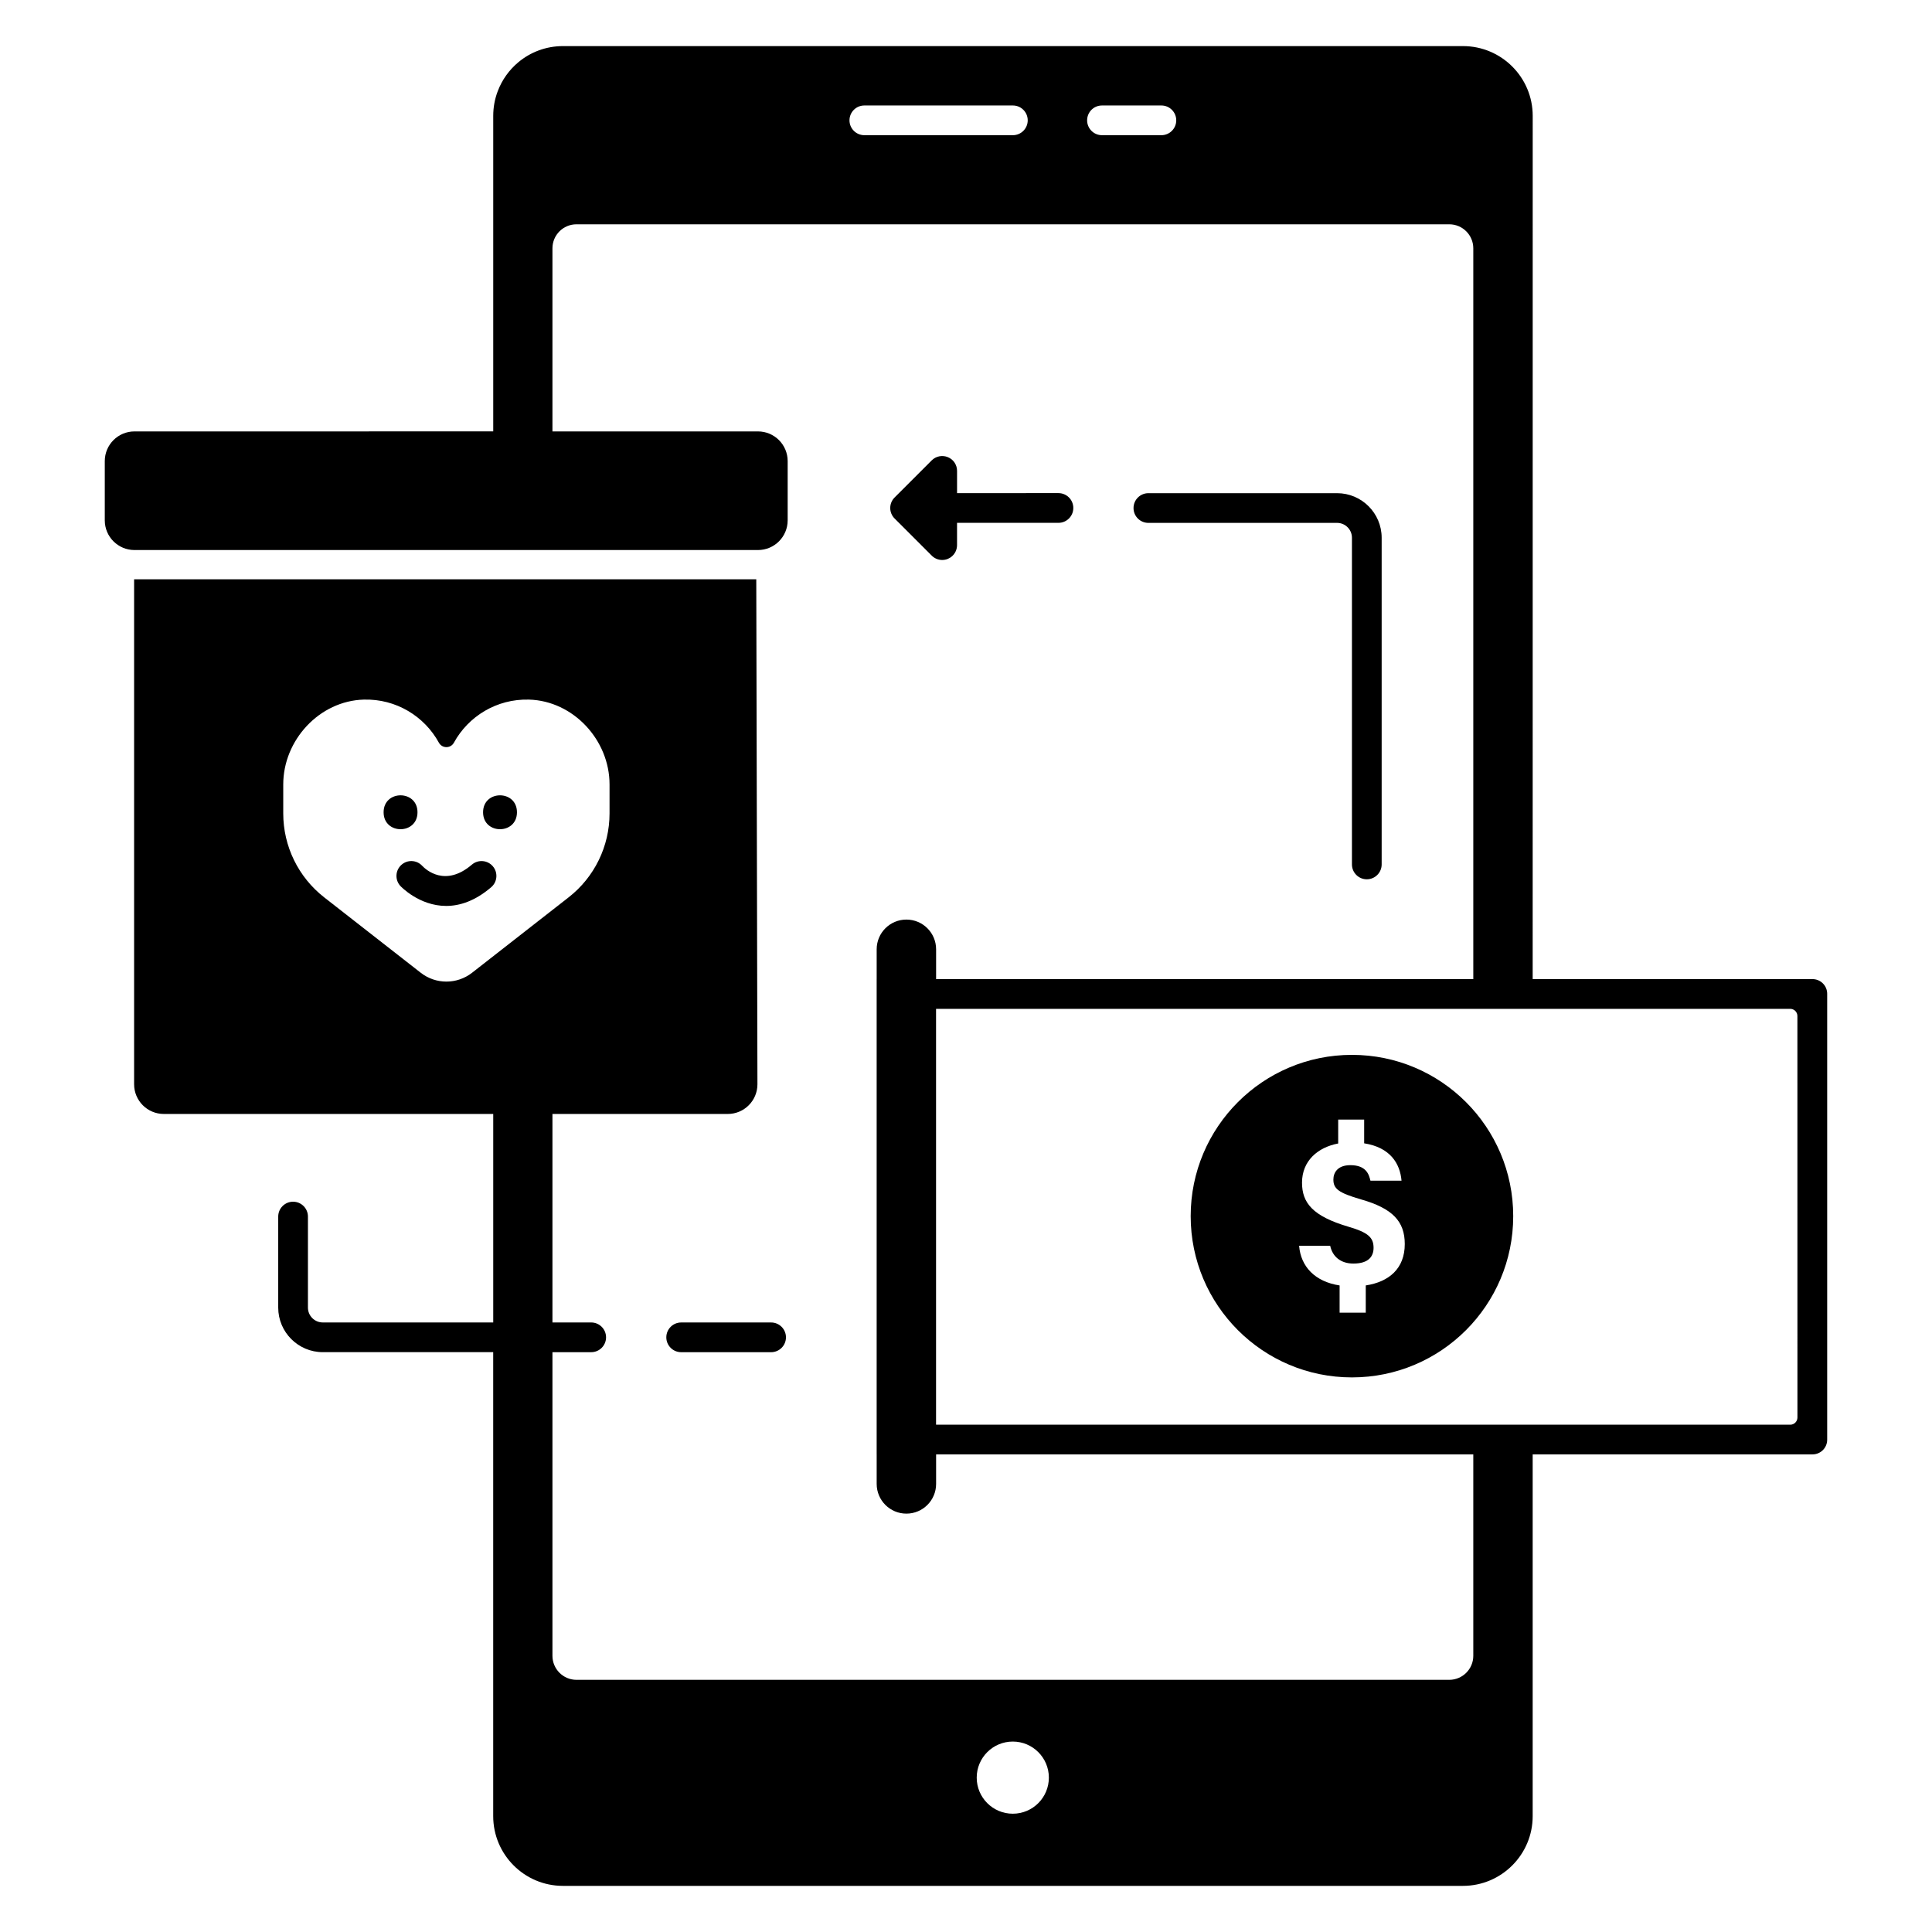 <?xml version="1.0" encoding="UTF-8"?>
<!-- Uploaded to: SVG Repo, www.svgrepo.com, Generator: SVG Repo Mixer Tools -->
<svg fill="#000000" width="800px" height="800px" version="1.1" viewBox="144 144 512 512" xmlns="http://www.w3.org/2000/svg">
 <g>
  <path d="m448.33 282.57h50.012c2.172 0 3.938 1.766 3.938 3.938v86.578c0 2.172 1.762 3.938 3.938 3.938 2.172 0 3.938-1.762 3.938-3.938v-86.578c0-6.512-5.297-11.809-11.809-11.809h-50.012c-2.172 0-3.938 1.762-3.938 3.938-0.004 2.168 1.758 3.934 3.934 3.934z"/>
  <path d="m348.35 494.47h-23.832c-2.172 0-3.938 1.762-3.938 3.938 0 2.172 1.762 3.938 3.938 3.938h23.832c2.172 0 3.938-1.762 3.938-3.938 0-2.172-1.762-3.938-3.938-3.938z"/>
  <path d="m269.05 373.14c-7.059 6.047-12.195 1.332-13.16 0.312-1.469-1.586-3.941-1.691-5.539-0.23-1.605 1.465-1.723 3.953-0.258 5.559 0.07 0.078 4.957 5.301 12.152 5.301 3.519 0 7.594-1.25 11.93-4.961 1.652-1.414 1.844-3.898 0.43-5.551-1.418-1.652-3.902-1.844-5.555-0.43z"/>
  <path d="m254.64 359.26c0 5.988-8.98 5.988-8.98 0 0-5.988 8.98-5.988 8.98 0"/>
  <path d="m281 359.26c0 5.988-8.98 5.988-8.98 0 0-5.988 8.98-5.988 8.98 0"/>
  <path d="m344.42 297.52h-164.88v133.82c0 4.348 3.523 7.871 7.871 7.871h87.301v55.254h-45.168c-2.172 0-3.938-1.766-3.938-3.938v-24.125c0-2.172-1.762-3.938-3.938-3.938-2.172 0-3.938 1.762-3.938 3.938v24.125c0 6.512 5.297 11.809 11.809 11.809h45.164v122.95c0 10.207 8.281 18.488 18.484 18.488h238.5c10.207 0 18.488-8.281 18.488-18.488v-95.859h74.16c2.148 0 3.887-1.738 3.887-3.887v-118.18c0-2.144-1.742-3.887-3.887-3.887h-74.16l0.008-228.77c0-10.207-8.281-18.488-18.488-18.488h-238.5c-4.492 0-8.629 1.602-11.828 4.277-2.426 2.019-4.324 4.66-5.461 7.672-0.777 2.031-1.195 4.231-1.195 6.535v83.625l-95.074 0.004c-4.348 0-7.871 3.523-7.871 7.871v15.695c0 4.348 3.523 7.871 7.871 7.871h165.23c4.348 0 7.871-3.523 7.871-7.871v-15.695c0-4.348-3.523-7.871-7.871-7.871h-54.465v-48.52c0-3.523 2.856-6.367 6.367-6.367h231.3c3.512 0 6.367 2.844 6.367 6.367v193.67h-142.36v-7.906c0-4.352-3.527-7.875-7.875-7.875-4.352 0-7.875 3.527-7.875 7.875v7.906h-0.004v125.95h0.004v7.82c0 4.352 3.527 7.879 7.875 7.879 4.352 0 7.875-3.527 7.875-7.879v-7.82h142.36v53.375c0 3.512-2.852 6.367-6.367 6.367h-231.3c-3.512 0-6.367-2.856-6.367-6.367v-80.461h10.27c2.172 0 3.938-1.762 3.938-3.938 0-2.172-1.762-3.938-3.938-3.938h-10.27v-55.254h46.453c4.348 0 7.871-3.523 7.871-7.871m91.309-259.39h15.742c2.172 0 3.938 1.762 3.938 3.938 0 2.172-1.762 3.938-3.938 3.938h-15.742c-2.172 0-3.938-1.762-3.938-3.938s1.762-3.938 3.938-3.938zm-62.977 0h39.359c2.172 0 3.938 1.762 3.938 3.938 0 2.172-1.762 3.938-3.938 3.938h-39.359c-2.172 0-3.938-1.762-3.938-3.938s1.766-3.938 3.938-3.938zm-103.96 229.84c-3.996 3.121-9.602 3.121-13.598 0l-25.598-19.992c-6.84-5.344-10.84-13.539-10.84-22.223v-7.695c0-11.758 9.594-22.156 21.348-22.48 8.57-0.238 16.074 4.438 19.898 11.414 0.863 1.574 3.121 1.574 3.981 0 3.824-6.977 11.328-11.648 19.898-11.414 11.75 0.324 21.348 10.723 21.348 22.48v7.695c0 8.684-3.996 16.879-10.84 22.223zm143.3 222.86c-5.281 0-9.562-4.281-9.562-9.562 0-5.277 4.281-9.559 9.562-9.559 5.277 0 9.559 4.281 9.559 9.559 0 5.281-4.281 9.562-9.559 9.562zm207.94-105c0 1.055-0.855 1.91-1.906 1.91h-226.37v-110.21h226.36c1.055 0 1.906 0.855 1.906 1.91z"/>
  <path d="m502.28 423.55c-23.602 0-42.738 19.133-42.738 42.738 0 23.605 19.133 42.738 42.738 42.738 23.605 0 42.738-19.133 42.738-42.738 0-23.605-19.133-42.738-42.738-42.738zm3.66 61.102v7.223h-6.93v-7.219c-6.519-1.004-10.293-4.977-10.734-10.523h8.234c0.625 2.926 2.832 4.723 6.156 4.723 4.113 0 5.344-1.98 5.344-4.168 0-2.746-1.457-4.074-6.641-5.59-9.527-2.805-12.32-6.344-12.32-11.68 0-5.793 4.188-9.363 9.586-10.383v-6.34h6.883v6.297c6.906 1.082 9.504 5.34 9.902 9.898h-8.238c-0.375-1.562-1.051-4.109-5.312-4.109-3.457 0-4.508 2.051-4.508 3.805 0 2.426 1.293 3.516 7.324 5.266 8.363 2.391 11.594 5.812 11.594 11.836 0 6.484-4.16 10.027-10.34 10.965z"/>
  <path d="m390.92 291.25c0.746 0.746 1.75 1.152 2.773 1.152 0.512 0 1.023-0.098 1.504-0.297 0.836-0.344 1.516-0.965 1.938-1.723 0.316-0.582 0.492-1.23 0.492-1.918v-5.902l26.875-0.004c2.176 0 3.938-1.762 3.938-3.938s-1.762-3.938-3.938-3.938l-26.871 0.004v-5.902c0-1.594-0.953-3.031-2.43-3.629-1.465-0.609-3.16-0.277-4.281 0.844l-9.84 9.84c-1.543 1.535-1.543 4.035 0 5.57z"/>
 </g>
</svg>
